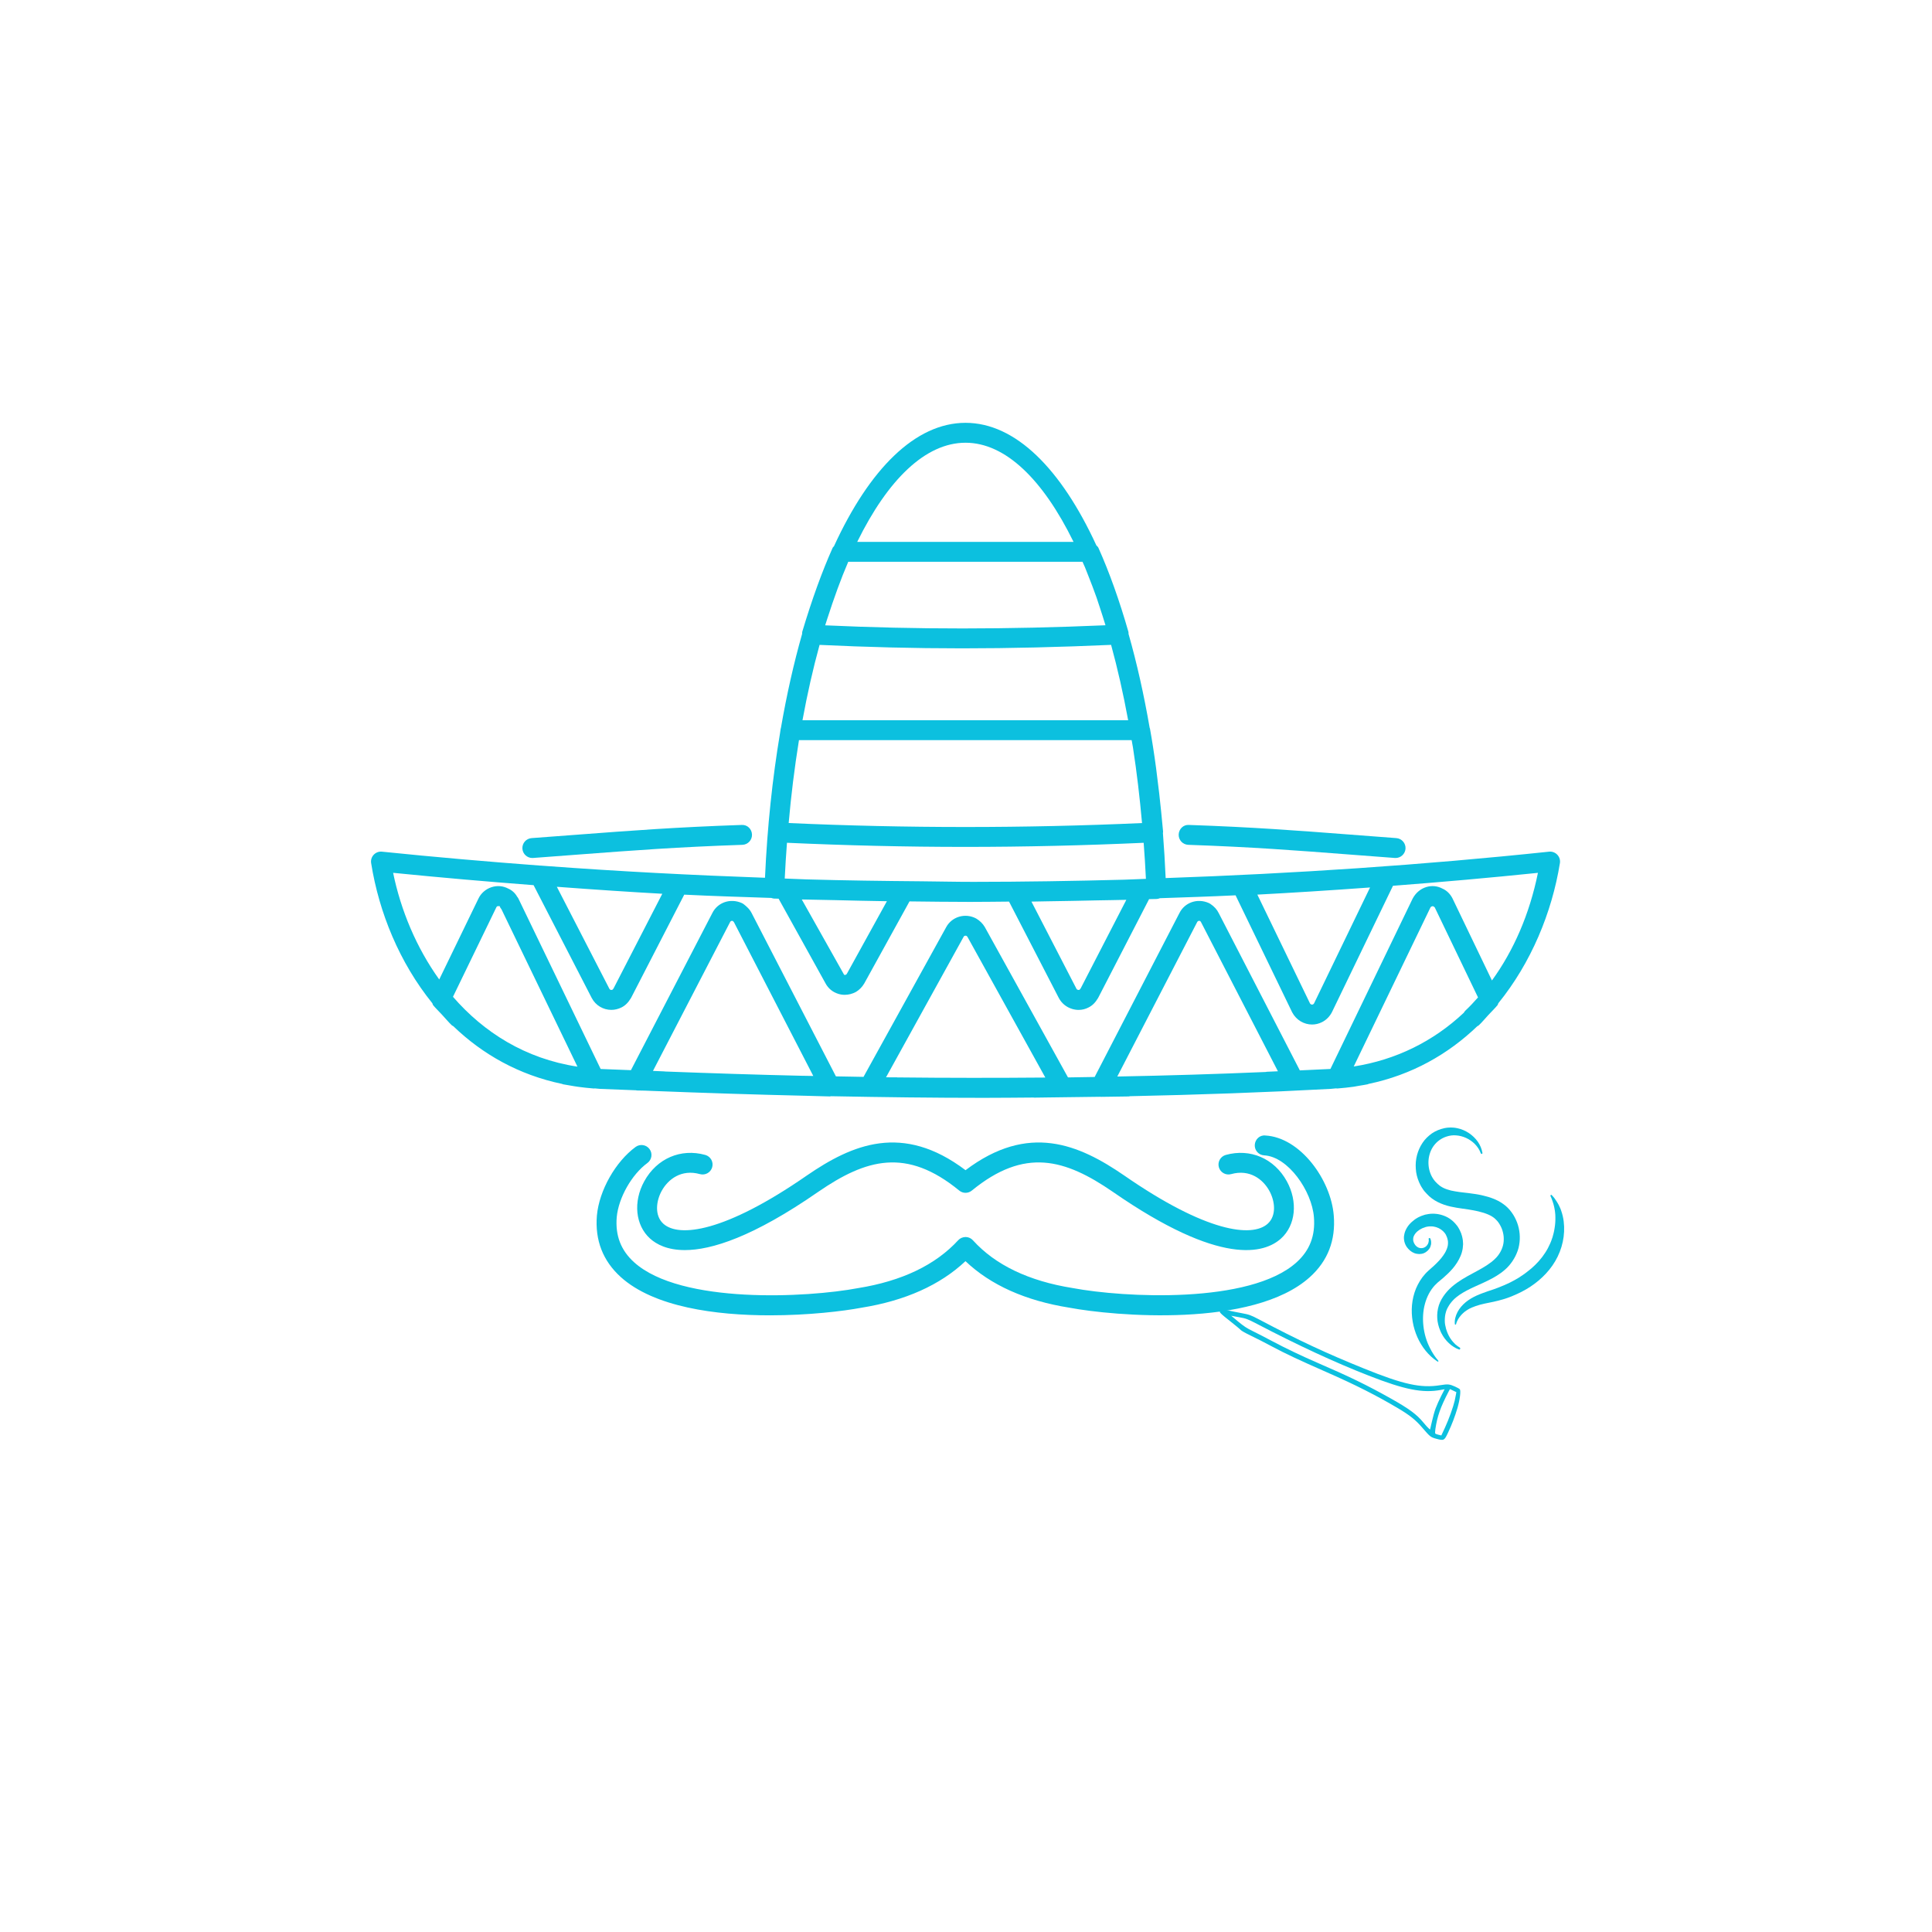 <svg version="1.2" preserveAspectRatio="xMidYMid meet" height="500" viewBox="0 0 375 375" zoomAndPan="magnify" width="500" xmlns:xlink="http://www.w3.org/1999/xlink" xmlns="http://www.w3.org/2000/svg"><defs><clipPath id="f69e94d147"><path d="M 72 82.07 L 302.934 82.07 L 302.934 214 L 72 214 Z M 72 82.07"></path></clipPath><clipPath id="900e5bcc38"><path d="M 115.605 220.031 L 259 220.031 L 259 255.305 L 115.605 255.305 Z M 115.605 220.031"></path></clipPath><clipPath id="cb6de3cd67"><path d="M 236 254 L 284 254 L 284 280 L 236 280 Z M 236 254"></path></clipPath><clipPath id="dad9aeaf71"><path d="M 257.207 236.828 L 288.098 273.566 L 266.285 291.906 L 235.395 255.172 Z M 257.207 236.828"></path></clipPath><clipPath id="088715f577"><path d="M 257.207 236.828 L 288.098 273.566 L 266.285 291.906 L 235.395 255.172 Z M 257.207 236.828"></path></clipPath><clipPath id="1c94386aa7"><path d="M 274 218.812 L 295 218.812 L 295 262 L 274 262 Z M 274 218.812"></path></clipPath><clipPath id="84feed7c69"><path d="M 282 231 L 303.984 231 L 303.984 258 L 282 258 Z M 282 231"></path></clipPath><clipPath id="7562798118"><path d="M 272.484 235 L 284 235 L 284 264.562 L 272.484 264.562 Z M 272.484 235"></path></clipPath></defs><g id="634cca11d2"><path d="M 230.648 163.98 C 243.035 164.41 251.289 165.043 261.738 165.848 L 270.738 166.531 C 270.785 166.531 270.836 166.535 270.883 166.535 C 271.883 166.535 272.73 165.758 272.809 164.746 C 272.887 163.68 272.086 162.754 271.023 162.676 L 262.031 161.992 C 251.539 161.188 243.25 160.551 230.777 160.121 C 229.684 160.035 228.82 160.922 228.781 161.98 C 228.746 163.051 229.582 163.945 230.648 163.98" style="stroke:none;fill-rule:nonzero;fill:#0cc0df;fill-opacity:1;"></path><path d="M 103.32 166.535 C 103.371 166.535 103.418 166.531 103.465 166.531 L 112.285 165.867 C 123.004 165.055 131.473 164.41 144.094 163.98 C 145.164 163.945 145.996 163.051 145.961 161.984 C 145.926 160.922 145.062 160.051 143.965 160.121 C 131.258 160.555 122.758 161.199 111.992 162.016 L 103.184 162.676 C 102.121 162.754 101.32 163.68 101.398 164.746 C 101.473 165.758 102.32 166.535 103.32 166.535" style="stroke:none;fill-rule:nonzero;fill:#0cc0df;fill-opacity:1;"></path><g clip-path="url(#f69e94d147)" clip-rule="nonzero"><path d="M 289.586 190.309 L 281.941 174.406 C 281.496 173.504 280.766 172.812 279.98 172.48 C 279.012 171.957 277.898 171.852 276.84 172.176 C 275.73 172.512 274.777 173.312 274.191 174.422 L 258.238 207.48 C 258.18 207.48 258.129 207.488 258.074 207.492 C 256.168 207.594 254.219 207.668 252.297 207.762 L 236.574 177.27 C 236.207 176.52 235.695 175.957 234.926 175.441 C 234.832 175.375 234.734 175.324 234.629 175.277 C 232.422 174.297 229.953 175.152 228.922 177.234 L 212.473 209.039 C 210.746 209.066 209.039 209.105 207.297 209.125 L 191.137 179.918 C 190.738 179.258 190.211 178.723 189.473 178.281 C 188.457 177.73 187.246 177.605 186.137 177.941 C 185.051 178.273 184.164 179.008 183.648 179.973 L 167.609 209.02 C 165.832 208.992 164.039 208.957 162.25 208.922 L 145.914 177.27 C 145.496 176.426 144.867 175.918 144.398 175.539 C 144.27 175.434 144.121 175.344 143.969 175.277 C 141.758 174.297 139.289 175.152 138.258 177.234 L 122.465 207.719 C 120.512 207.641 118.613 207.578 116.645 207.492 C 116.625 207.492 116.605 207.488 116.586 207.488 L 100.629 174.422 C 100.559 174.281 100.477 174.156 100.371 174.039 C 99.98 173.336 99.359 172.781 98.656 172.48 C 97.645 171.941 96.48 171.844 95.375 172.211 C 94.262 172.578 93.34 173.398 92.863 174.422 L 85.254 190.117 C 80.809 183.922 77.801 176.691 76.305 169.414 C 85.395 170.324 94.484 171.117 103.57 171.809 L 114.855 193.711 C 115.633 195.18 117.109 196.016 118.656 196.016 C 119.324 196.016 120.004 195.859 120.648 195.535 C 121.359 195.176 121.941 194.609 122.488 193.695 L 132.809 173.652 C 138.449 173.934 144.082 174.098 149.719 174.289 C 149.887 174.348 150.055 174.406 150.234 174.414 C 150.531 174.422 150.832 174.426 151.125 174.434 L 160.223 190.848 C 160.746 191.848 161.637 192.582 162.727 192.91 C 163.125 193.035 163.543 193.094 163.961 193.094 C 164.695 193.094 165.445 192.91 166.148 192.527 C 166.797 192.133 167.328 191.598 167.754 190.883 L 176.535 174.961 C 180.438 175.004 184.328 175.059 188.258 175.059 C 190.781 175.059 193.324 175.02 195.855 175 L 205.516 193.711 C 206.059 194.738 206.973 195.488 208.086 195.828 C 208.512 195.957 208.938 196.023 209.359 196.023 C 210.047 196.023 210.715 195.855 211.312 195.535 C 212.027 195.172 212.613 194.605 213.148 193.695 L 223.035 174.523 C 223.527 174.512 224.012 174.508 224.5 174.492 C 224.723 174.484 224.938 174.422 225.137 174.34 C 230.035 174.176 234.938 174.016 239.824 173.781 L 250.809 196.492 C 251.609 198 253.109 198.859 254.668 198.859 C 255.316 198.859 255.977 198.711 256.598 198.398 C 257.43 197.98 258.117 197.285 258.543 196.43 L 270.375 171.93 C 279.781 171.211 289.164 170.383 298.512 169.418 C 296.879 177.461 293.789 184.512 289.586 190.309 Z M 284.398 196.191 C 284.281 196.301 284.215 196.441 284.129 196.57 C 278.234 202.117 270.941 205.734 262.758 207.004 L 277.637 176.164 C 277.715 176.02 277.836 175.91 278.152 175.887 C 278.199 175.91 278.426 176.078 278.473 176.102 L 286.883 193.598 C 286.086 194.512 285.258 195.383 284.398 196.191 Z M 245.855 208.031 C 245.797 208.035 245.75 208.062 245.695 208.07 C 236.277 208.477 226.66 208.766 216.867 208.953 L 232.367 178.98 C 232.5 178.707 232.742 178.707 232.93 178.758 C 233.055 178.859 233.082 178.922 233.129 179.008 L 248.043 207.934 Z M 174.16 209.125 C 174.137 209.121 174.117 209.109 174.098 209.109 C 173.562 209.105 173.051 209.109 172.535 209.105 C 172.352 209.105 172.16 209.102 171.98 209.098 L 187.051 181.809 C 187.07 181.777 187.117 181.68 187.266 181.637 C 187.383 181.605 187.523 181.621 187.555 181.633 C 187.668 181.703 187.746 181.781 187.785 181.844 L 202.898 209.152 C 193.504 209.23 183.953 209.234 174.16 209.125 Z M 156.047 208.812 C 155.941 208.809 155.844 208.809 155.742 208.805 C 155.73 208.805 155.727 208.809 155.715 208.809 C 147.02 208.609 138.102 208.32 129.055 207.977 C 129.023 207.977 128.996 207.957 128.965 207.957 C 128.223 207.922 127.484 207.891 126.742 207.863 L 141.707 178.98 C 141.824 178.73 142.043 178.715 142.215 178.75 C 142.328 178.848 142.434 178.945 142.465 179.008 L 157.859 208.844 C 157.25 208.832 156.656 208.828 156.047 208.812 Z M 87.922 193.477 L 96.355 176.078 C 96.395 175.988 96.484 175.91 96.594 175.879 L 96.977 175.875 C 97.055 176.102 97.18 176.309 97.336 176.492 L 112.082 207.035 C 101.969 205.496 93.91 200.383 87.922 193.477 Z M 128.551 173.48 L 119.113 191.809 C 118.977 192.043 118.906 192.086 118.906 192.086 C 118.645 192.219 118.402 192.152 118.281 191.922 L 108.082 172.125 C 115.633 172.691 122.27 173.129 128.551 173.48 Z M 172.145 174.926 L 164.402 188.961 C 164.332 189.074 164.254 189.156 164.23 189.176 C 164.113 189.234 163.984 189.254 163.852 189.215 L 155.625 174.586 C 157.004 174.625 158.34 174.637 159.707 174.668 C 160.355 174.684 161 174.691 161.648 174.707 C 161.727 174.711 161.809 174.711 161.887 174.711 C 165.301 174.793 168.707 174.875 172.145 174.926 Z M 218.621 174.656 L 209.77 191.82 C 209.637 192.043 209.566 192.09 209.523 192.109 C 209.406 192.172 209.293 192.152 209.215 192.133 C 209.145 192.109 209.012 192.055 208.941 191.922 L 200.203 175 C 201.25 174.988 202.277 174.957 203.32 174.941 C 206.523 174.898 209.727 174.832 212.934 174.762 C 214.824 174.723 216.746 174.707 218.621 174.656 Z M 152.75 163.582 C 164.238 164.102 175.805 164.383 187.379 164.383 C 198.934 164.383 210.488 164.102 221.984 163.586 C 222.156 165.898 222.316 168.215 222.422 170.582 C 220.988 170.629 219.562 170.711 218.129 170.75 C 208.371 171.004 198.625 171.164 188.938 171.168 C 185.598 171.172 182.242 171.086 178.898 171.059 C 171.395 170.996 163.91 170.898 156.512 170.688 C 155.113 170.648 153.715 170.57 152.316 170.523 C 152.422 168.176 152.582 165.875 152.75 163.582 Z M 155.074 143.688 C 155.074 143.68 155.078 143.668 155.078 143.66 L 219.652 143.66 C 219.734 144.145 219.828 144.602 219.906 145.086 C 219.914 145.133 219.918 145.176 219.926 145.223 C 220.652 149.883 221.219 154.754 221.668 159.754 C 198.871 160.777 175.816 160.777 153.082 159.75 C 153.547 154.41 154.215 149.02 155.074 143.688 Z M 159.078 125.172 C 168.215 125.605 177.398 125.844 186.773 125.844 C 196.176 125.844 205.785 125.605 215.664 125.168 C 216.918 129.754 218.027 134.641 218.973 139.797 L 155.762 139.797 C 156.707 134.645 157.82 129.754 159.078 125.172 Z M 160.551 120.172 C 161.883 116.039 163.23 112.324 164.645 109.039 L 210.109 109.039 C 210.262 109.395 210.426 109.711 210.574 110.066 C 210.797 110.594 211.004 111.164 211.223 111.707 C 211.773 113.098 212.32 114.504 212.84 115.984 C 213.055 116.605 213.262 117.262 213.473 117.898 C 213.848 119.027 214.215 120.184 214.574 121.363 C 195.629 122.184 177.777 122.188 160.168 121.375 C 160.293 120.965 160.422 120.574 160.551 120.172 Z M 187.41 85.934 C 195.164 85.934 202.453 93.102 208.371 105.176 L 166.387 105.176 C 172.32 93.102 179.629 85.934 187.41 85.934 Z M 265.926 172.258 L 255.07 194.73 C 255.027 194.82 254.949 194.902 254.859 194.945 C 254.555 195.098 254.316 194.859 254.262 194.746 L 244.051 173.645 C 250.797 173.289 258.004 172.832 265.926 172.258 Z M 302.273 165.902 C 301.859 165.465 301.258 165.242 300.672 165.309 C 276.078 167.906 251.234 169.559 226.254 170.434 C 226.121 167.48 225.949 164.562 225.723 161.699 C 225.727 161.602 225.762 161.512 225.754 161.418 C 225.516 158.766 225.262 156.352 225.004 154.027 C 224.98 153.855 224.961 153.684 224.941 153.512 C 224.594 150.477 224.223 147.656 223.812 145.047 C 223.801 144.98 223.789 144.918 223.781 144.852 C 223.594 143.672 223.406 142.5 223.203 141.387 C 223.199 141.352 223.164 141.336 223.156 141.305 C 222.031 134.805 220.66 128.684 219.047 123.035 C 219.039 122.902 219.062 122.777 219.027 122.648 C 217.289 116.578 215.328 111.082 213.195 106.32 C 213.109 106.129 212.941 106.012 212.805 105.859 C 205.961 90.996 197.102 82.07 187.41 82.07 C 177.652 82.07 168.742 91.062 161.871 106.027 C 161.797 106.133 161.676 106.199 161.621 106.32 C 159.551 110.957 157.617 116.289 155.719 122.625 C 155.68 122.762 155.703 122.898 155.691 123.039 C 154.078 128.699 152.699 134.828 151.57 141.336 C 151.566 141.363 151.539 141.379 151.535 141.406 C 151.48 141.707 151.449 142.012 151.402 142.312 C 149.934 151.059 148.93 160.465 148.484 170.375 C 134.348 169.871 120.191 169.141 106.023 168.09 C 105.648 168.059 105.309 168.035 104.93 168.008 C 104.914 168.008 104.902 168.016 104.887 168.016 C 94.641 167.246 84.391 166.363 74.145 165.309 C 73.555 165.242 72.953 165.465 72.543 165.902 C 72.129 166.336 71.941 166.941 72.039 167.535 C 73.562 177.141 77.562 186.871 83.918 194.73 C 83.98 194.855 83.988 195 84.078 195.113 C 84.559 195.699 85.102 196.203 85.609 196.762 C 85.723 196.887 85.84 197.008 85.953 197.133 C 86.535 197.754 87.082 198.426 87.688 199 C 87.777 199.086 87.891 199.121 87.992 199.188 C 93.625 204.613 100.684 208.637 109.117 210.391 C 109.176 210.406 109.219 210.445 109.277 210.461 C 109.719 210.551 110.215 210.621 110.688 210.703 C 111.219 210.793 111.746 210.891 112.289 210.961 C 113.195 211.082 114.148 211.188 115.184 211.27 C 115.238 211.273 115.285 211.277 115.34 211.277 C 115.371 211.277 115.402 211.254 115.434 211.254 C 115.785 211.277 116.121 211.336 116.477 211.352 C 118.84 211.457 121.121 211.531 123.457 211.625 C 123.508 211.629 123.547 211.66 123.598 211.66 C 124.676 211.66 125.75 211.715 126.824 211.758 C 136.816 212.145 146.633 212.465 156.199 212.684 C 156.898 212.707 157.598 212.727 158.285 212.742 C 159.188 212.762 160.086 212.781 161.008 212.816 C 161.035 212.82 161.062 212.82 161.09 212.82 C 161.16 212.82 161.219 212.777 161.285 212.773 C 171.371 212.969 181.293 213.09 190.953 213.09 C 194.211 213.09 197.391 213.051 200.605 213.031 C 200.645 213.031 200.68 213.051 200.719 213.051 C 201.625 213.051 202.582 213.023 203.52 213.012 C 206.898 212.98 210.258 212.938 213.59 212.883 C 213.609 212.883 213.629 212.898 213.652 212.898 C 214.586 212.898 215.496 212.879 216.41 212.859 C 217.293 212.84 218.18 212.82 219.086 212.82 C 219.172 212.82 219.246 212.781 219.332 212.773 C 232.637 212.492 245.625 212.035 258.262 211.352 C 258.641 211.332 258.988 211.273 259.363 211.246 C 259.406 211.25 259.438 211.277 259.48 211.277 C 259.531 211.277 259.582 211.273 259.637 211.27 C 260.754 211.18 261.777 211.07 262.746 210.934 C 263.133 210.879 263.5 210.797 263.879 210.734 C 264.41 210.645 264.953 210.566 265.465 210.461 C 265.527 210.445 265.574 210.406 265.633 210.387 C 274.039 208.637 281.086 204.617 286.727 199.203 C 286.832 199.137 286.953 199.094 287.047 199 C 287.668 198.418 288.219 197.738 288.809 197.102 C 288.91 196.996 289.012 196.887 289.113 196.777 C 289.625 196.215 290.176 195.703 290.66 195.109 C 290.75 195 290.758 194.859 290.82 194.734 C 297.191 186.875 301.219 177.148 302.777 167.539 C 302.875 166.945 302.688 166.34 302.273 165.902" style="stroke:none;fill-rule:nonzero;fill:#0cc0df;fill-opacity:1;"></path></g><g clip-path="url(#900e5bcc38)" clip-rule="nonzero"><path d="M 245.582 220.398 C 244.512 220.285 243.609 221.156 243.551 222.223 C 243.492 223.289 244.312 224.199 245.375 224.254 C 250.012 224.5 254.633 231.156 255.031 236.242 C 255.328 239.828 254.227 242.699 251.656 245.02 C 242.609 253.176 218.078 251.867 208.215 250.012 C 199.699 248.656 193.18 245.535 188.844 240.738 C 188.48 240.336 187.961 240.102 187.418 240.102 C 186.836 240.125 186.355 240.328 185.984 240.727 C 181.574 245.531 175.051 248.656 166.547 250.023 C 156.727 251.879 132.148 253.184 123.082 245.008 C 120.516 242.691 119.41 239.82 119.707 236.254 C 120.055 232.488 122.613 227.965 125.66 225.738 C 126.52 225.109 126.711 223.898 126.078 223.039 C 125.449 222.18 124.246 221.988 123.375 222.617 C 119.469 225.477 116.305 231.062 115.859 235.918 C 115.457 240.719 117.02 244.738 120.496 247.879 C 126.961 253.707 138.91 255.305 149.438 255.305 C 156.902 255.305 163.656 254.5 167.211 253.828 C 175.688 252.469 182.469 249.43 187.398 244.789 C 192.273 249.43 199.059 252.469 207.555 253.82 C 216.164 255.441 243.207 257.836 254.242 247.887 C 257.723 244.754 259.281 240.727 258.883 235.93 C 258.344 229.047 252.418 220.762 245.582 220.398" style="stroke:none;fill-rule:nonzero;fill:#0cc0df;fill-opacity:1;"></path></g><path d="M 135.855 227.895 C 136.895 228.18 137.949 227.582 138.238 226.555 C 138.527 225.527 137.926 224.461 136.898 224.172 C 132.141 222.852 127.492 224.848 125.051 229.285 C 122.863 233.258 123.324 237.828 126.176 240.402 C 127.438 241.539 129.535 242.641 132.926 242.641 C 138.066 242.641 146.168 240.109 158.816 231.336 C 168.109 224.953 175.926 222.684 186.188 231.086 C 186.898 231.672 187.922 231.672 188.633 231.086 C 198.895 222.688 206.711 224.949 215.992 231.328 C 237.004 245.898 245.469 243.27 248.645 240.398 C 251.492 237.828 251.957 233.258 249.77 229.281 C 247.328 224.848 242.672 222.852 237.922 224.172 C 236.895 224.461 236.293 225.527 236.578 226.555 C 236.871 227.582 237.93 228.18 238.961 227.895 C 242.582 226.887 245.16 228.914 246.383 231.148 C 247.465 233.105 247.82 235.938 246.055 237.531 C 243.039 240.242 234.141 239.207 218.188 228.148 C 209.418 222.125 199.633 217.895 187.41 227.133 C 175.184 217.895 165.402 222.129 156.621 228.156 C 140.676 239.211 131.773 240.242 128.762 237.531 C 127 235.938 127.355 233.105 128.434 231.148 C 129.66 228.914 132.238 226.887 135.855 227.895" style="stroke:none;fill-rule:nonzero;fill:#0cc0df;fill-opacity:1;"></path><g clip-path="url(#cb6de3cd67)" clip-rule="nonzero"><g clip-path="url(#dad9aeaf71)" clip-rule="nonzero"><g clip-path="url(#088715f577)" clip-rule="nonzero"><path d="M 282.41 269.129 C 281.34 268.652 281.039 268.625 279.551 268.863 C 275.805 269.473 272.414 268.734 264.762 265.633 C 257.398 262.66 252.039 260.156 244.348 256.086 C 242.738 255.242 242.477 255.152 240.883 254.859 C 239.949 254.691 238.727 254.434 238.184 254.305 C 237.16 254.039 236.766 254.137 236.77 254.633 C 236.77 254.812 237.152 255.172 238.688 256.375 C 239.746 257.211 240.707 258.004 240.82 258.148 C 240.941 258.301 241.82 258.793 242.773 259.246 C 243.738 259.707 245.566 260.629 246.84 261.324 C 249.508 262.75 252.039 263.938 257.508 266.344 C 263.02 268.762 267.137 270.844 271.344 273.336 C 273.602 274.676 274.75 275.59 275.988 277.027 C 277.602 278.895 277.66 278.949 278.77 279.262 C 280.266 279.664 280.34 279.621 281.051 278.109 C 281.848 276.414 282.375 275.012 282.887 273.312 C 283.363 271.688 283.582 269.953 283.355 269.668 C 283.27 269.555 282.84 269.316 282.41 269.129 Z M 282.359 271.859 C 282.07 273.113 281.242 275.418 280.484 277.066 L 279.762 278.621 L 279.219 278.488 C 278.93 278.418 278.645 278.316 278.586 278.246 C 278.539 278.184 278.543 277.797 278.605 277.383 C 278.984 274.844 279.59 273.148 281.195 270.062 L 281.438 269.621 L 282.047 269.914 L 282.676 270.211 L 282.602 270.648 C 282.562 270.898 282.457 271.43 282.359 271.859 Z M 278.664 273.34 C 278.445 273.91 278.121 275.078 277.934 275.926 L 277.578 277.469 L 277.312 277.25 C 277.152 277.129 276.695 276.613 276.273 276.102 C 275 274.543 273.484 273.426 270 271.469 C 265.305 268.836 261.934 267.199 255.66 264.492 C 252.812 263.258 249.414 261.645 247.062 260.383 C 245.762 259.691 244.02 258.785 243.203 258.391 C 241.984 257.801 241.477 257.457 240.348 256.531 L 238.984 255.391 L 240.492 255.668 C 241.875 255.91 242.18 256.035 243.961 256.957 C 251.887 261.105 259.098 264.445 265.645 267 C 272.66 269.75 276.137 270.438 279.672 269.781 L 280.398 269.652 L 279.723 270.969 C 279.348 271.699 278.883 272.766 278.664 273.34 Z M 278.664 273.34" style="stroke:none;fill-rule:nonzero;fill:#0cc0df;fill-opacity:1;"></path></g></g></g><g clip-path="url(#1c94386aa7)" clip-rule="nonzero"><path d="M 283.207 261.934 L 282.938 261.832 C 282.855 261.797 282.754 261.766 282.668 261.715 L 282.164 261.43 L 281.676 261.09 C 281.523 260.973 281.375 260.84 281.223 260.703 C 280.648 260.164 280.16 259.523 279.789 258.801 C 279.707 258.617 279.605 258.449 279.539 258.246 L 279.32 257.672 L 279.152 257.082 C 279.102 256.883 279.066 256.68 279.031 256.477 C 278.914 255.652 278.934 254.809 279.117 253.969 C 279.168 253.766 279.219 253.547 279.285 253.344 L 279.52 252.738 C 279.605 252.555 279.707 252.367 279.809 252.168 C 279.91 251.98 280.027 251.797 280.145 251.629 C 280.617 250.922 281.188 250.297 281.812 249.758 C 283.059 248.68 284.453 247.906 285.77 247.199 C 287.082 246.492 288.359 245.82 289.406 245.012 C 289.926 244.605 290.383 244.188 290.75 243.715 C 291.121 243.242 291.391 242.738 291.594 242.184 C 291.695 241.895 291.762 241.645 291.812 241.355 C 291.863 241.07 291.879 240.785 291.879 240.5 C 291.879 240.211 291.863 239.926 291.812 239.641 C 291.762 239.352 291.695 239.066 291.609 238.797 C 291.527 238.527 291.41 238.258 291.273 237.988 C 291.141 237.738 290.988 237.484 290.836 237.266 C 290.668 237.047 290.5 236.844 290.297 236.66 C 290.195 236.559 290.094 236.492 289.996 236.391 C 289.875 236.305 289.773 236.223 289.656 236.152 C 289.188 235.852 288.613 235.617 287.992 235.414 C 287.672 235.312 287.352 235.227 287.016 235.145 C 286.844 235.094 286.676 235.059 286.492 235.027 L 285.988 234.926 C 284.641 234.656 283.141 234.555 281.523 234.184 C 280.715 234 279.891 233.73 279.082 233.324 C 278.273 232.922 277.516 232.367 276.91 231.691 C 276.758 231.523 276.59 231.355 276.457 231.188 L 276.254 230.918 L 276.07 230.633 C 275.934 230.445 275.832 230.246 275.715 230.043 C 275.613 229.84 275.516 229.637 275.43 229.438 C 275.074 228.609 274.855 227.734 274.805 226.844 C 274.672 225.074 275.125 223.309 276.102 221.844 C 276.34 221.473 276.625 221.137 276.945 220.816 C 277.266 220.512 277.586 220.227 277.957 219.973 C 278.68 219.484 279.504 219.164 280.328 218.98 C 280.531 218.93 280.75 218.914 280.953 218.879 C 281.172 218.863 281.391 218.844 281.594 218.844 C 281.812 218.863 282.012 218.863 282.23 218.879 C 282.434 218.914 282.652 218.93 282.855 218.98 C 283.68 219.148 284.438 219.484 285.129 219.938 C 285.801 220.395 286.391 220.965 286.844 221.605 C 287.301 222.262 287.602 223.004 287.738 223.762 C 287.754 223.879 287.703 223.965 287.602 223.98 C 287.52 223.98 287.453 223.93 287.418 223.848 C 286.914 222.48 285.82 221.453 284.59 220.883 C 283.965 220.598 283.309 220.426 282.652 220.379 C 282.484 220.379 282.332 220.379 282.164 220.359 L 281.691 220.395 C 281.543 220.426 281.391 220.445 281.223 220.477 C 281.07 220.527 280.902 220.562 280.75 220.613 C 279.758 220.934 278.914 221.555 278.309 222.363 C 277.703 223.172 277.367 224.164 277.281 225.16 C 277.199 226.168 277.367 227.18 277.77 228.07 C 277.973 228.512 278.242 228.93 278.543 229.285 C 278.695 229.469 278.883 229.621 279.051 229.805 C 279.133 229.891 279.234 229.957 279.32 230.023 L 279.453 230.145 L 279.605 230.246 C 279.992 230.512 280.43 230.715 280.902 230.867 C 281.375 231.035 281.879 231.152 282.434 231.238 C 283.512 231.441 284.707 231.508 285.988 231.711 L 286.457 231.777 L 286.945 231.859 C 287.266 231.93 287.57 231.996 287.891 232.062 C 288.512 232.215 289.168 232.383 289.824 232.652 C 290.484 232.906 291.156 233.242 291.777 233.695 C 292.402 234.133 292.973 234.707 293.414 235.328 C 294.305 236.559 294.828 237.988 294.961 239.473 C 295.027 240.211 294.996 240.953 294.859 241.695 C 294.828 241.879 294.777 242.062 294.742 242.25 C 294.691 242.434 294.641 242.621 294.574 242.789 L 294.371 243.309 C 294.305 243.48 294.219 243.648 294.137 243.816 C 293.801 244.473 293.395 245.094 292.906 245.652 C 292.438 246.207 291.879 246.66 291.34 247.066 C 290.23 247.875 289.066 248.445 287.941 248.969 C 286.812 249.488 285.734 249.945 284.707 250.484 C 283.695 251.023 282.77 251.609 282.047 252.367 C 281.676 252.758 281.355 253.176 281.105 253.633 L 280.918 253.969 C 280.867 254.086 280.816 254.203 280.766 254.32 L 280.699 254.508 L 280.648 254.691 C 280.617 254.828 280.582 254.945 280.547 255.078 C 280.445 255.602 280.414 256.141 280.445 256.68 C 280.445 256.812 280.48 256.949 280.496 257.082 L 280.531 257.285 C 280.547 257.352 280.566 257.422 280.582 257.488 L 280.668 257.891 L 280.801 258.297 C 281.02 258.953 281.34 259.574 281.762 260.133 C 281.879 260.266 281.98 260.418 282.098 260.535 L 282.469 260.922 L 282.891 261.258 C 282.957 261.328 283.039 261.359 283.109 261.41 L 283.344 261.562 C 283.426 261.613 283.461 261.73 283.41 261.816 C 283.395 261.949 283.293 261.965 283.207 261.934 Z M 283.207 261.934" style="stroke:none;fill-rule:nonzero;fill:#0cc0df;fill-opacity:1;"></path></g><g clip-path="url(#84feed7c69)" clip-rule="nonzero"><path d="M 282.383 257.016 C 282.301 256.227 282.52 255.398 282.906 254.66 C 283.293 253.918 283.848 253.297 284.488 252.758 C 285.145 252.219 285.867 251.812 286.594 251.477 C 287.332 251.141 288.074 250.887 288.781 250.633 L 289.844 250.281 C 290.18 250.164 290.516 250.027 290.852 249.91 C 291.527 249.641 292.184 249.371 292.824 249.07 C 293.461 248.75 294.086 248.43 294.691 248.059 L 294.91 247.926 L 295.129 247.773 L 295.566 247.484 C 295.855 247.285 296.141 247.082 296.41 246.863 C 297.52 246.039 298.516 245.062 299.34 243.984 C 299.543 243.715 299.742 243.43 299.93 243.141 C 300.113 242.871 300.281 242.57 300.449 242.266 C 300.754 241.66 301.059 241.039 301.258 240.379 L 301.344 240.145 L 301.41 239.891 L 301.547 239.387 C 301.613 239.051 301.715 238.715 301.746 238.375 C 301.863 237.688 301.914 236.996 301.898 236.289 L 301.883 235.766 C 301.863 235.598 301.848 235.414 301.832 235.246 L 301.797 234.977 L 301.746 234.707 C 301.715 234.539 301.695 234.352 301.645 234.184 C 301.562 233.848 301.477 233.477 301.344 233.141 C 301.242 232.785 301.074 232.449 300.938 232.113 C 300.922 232.062 300.957 231.977 301.023 231.945 C 301.09 231.91 301.141 231.91 301.176 231.945 L 301.562 232.383 L 301.664 232.5 L 301.746 232.617 L 301.914 232.855 C 302.152 233.176 302.336 233.512 302.539 233.863 C 302.621 234.051 302.707 234.219 302.789 234.402 L 302.91 234.672 L 303.012 234.957 C 303.078 235.145 303.145 235.348 303.195 235.531 L 303.348 236.121 C 303.633 237.398 303.668 238.746 303.5 240.062 C 303.328 241.375 302.941 242.672 302.352 243.883 C 301.176 246.324 299.238 248.293 297.051 249.742 C 295.953 250.465 294.777 251.055 293.582 251.543 C 293.43 251.609 293.277 251.66 293.125 251.73 L 292.672 251.898 C 292.367 252.016 292.066 252.098 291.746 252.199 C 291.121 252.387 290.5 252.539 289.895 252.672 C 288.68 252.926 287.52 253.125 286.457 253.496 C 285.918 253.684 285.414 253.883 284.941 254.172 C 284.707 254.305 284.488 254.473 284.254 254.641 C 284.035 254.828 283.832 255.012 283.645 255.215 C 283.191 255.719 282.789 256.324 282.621 257.031 C 282.602 257.082 282.535 257.117 282.449 257.117 C 282.449 257.102 282.398 257.051 282.383 257.016 Z M 282.383 257.016" style="stroke:none;fill-rule:nonzero;fill:#0cc0df;fill-opacity:1;"></path></g><g clip-path="url(#7562798118)" clip-rule="nonzero"><path d="M 278.965 264.238 C 277.281 263.129 275.953 261.445 275.109 259.543 C 274.27 257.641 273.879 255.484 274.066 253.312 C 274.168 252.234 274.418 251.141 274.84 250.113 C 275.277 249.086 275.867 248.094 276.641 247.25 C 276.844 247.047 277.027 246.828 277.246 246.645 L 277.566 246.359 L 277.836 246.121 C 278.191 245.82 278.527 245.5 278.848 245.18 C 279.488 244.555 280.043 243.883 280.445 243.211 C 280.496 243.125 280.531 243.039 280.582 242.957 C 280.633 242.871 280.684 242.789 280.699 242.703 L 280.816 242.453 L 280.902 242.199 C 280.918 242.164 280.934 242.113 280.934 242.082 L 280.969 241.965 C 280.984 241.879 281.02 241.793 281.02 241.711 C 281.035 241.543 281.07 241.375 281.055 241.223 C 281.07 240.887 280.984 240.566 280.887 240.23 C 280.816 240.078 280.766 239.91 280.684 239.758 L 280.633 239.641 C 280.617 239.605 280.598 239.574 280.566 239.539 C 280.516 239.473 280.465 239.402 280.43 239.336 C 280.027 238.816 279.438 238.395 278.762 238.191 C 278.426 238.09 278.055 238.023 277.703 238.039 C 277.516 238.023 277.332 238.059 277.148 238.074 C 277.062 238.09 276.961 238.105 276.879 238.125 L 276.742 238.156 L 276.609 238.207 C 275.883 238.41 275.176 238.848 274.738 239.402 C 274.637 239.539 274.539 239.672 274.469 239.824 C 274.453 239.859 274.438 239.891 274.418 239.941 C 274.402 239.977 274.387 240.012 274.367 240.062 L 274.336 240.18 C 274.336 240.211 274.316 240.246 274.316 240.281 C 274.301 240.414 274.285 240.566 274.301 240.734 C 274.316 240.887 274.367 241.055 274.438 241.223 C 274.504 241.375 274.605 241.527 274.707 241.676 C 274.824 241.812 274.941 241.93 275.094 242.031 C 275.246 242.133 275.395 242.199 275.562 242.234 C 275.734 242.266 275.902 242.281 276.086 242.25 C 276.441 242.199 276.793 241.996 277.027 241.66 C 277.148 241.492 277.246 241.305 277.281 241.105 C 277.332 240.902 277.348 240.684 277.297 240.465 C 277.281 240.398 277.348 240.328 277.434 240.297 C 277.5 240.281 277.566 240.312 277.602 240.363 C 277.719 240.598 277.785 240.867 277.785 241.156 C 277.805 241.441 277.734 241.727 277.637 241.996 C 277.418 242.535 276.961 242.992 276.371 243.242 C 276.086 243.359 275.766 243.41 275.445 243.41 C 275.125 243.395 274.805 243.344 274.504 243.227 C 274.219 243.109 273.93 242.941 273.695 242.738 C 273.461 242.535 273.242 242.301 273.055 242.047 C 272.77 241.625 272.566 241.121 272.516 240.566 C 272.516 240.43 272.484 240.297 272.5 240.145 L 272.516 239.926 L 272.551 239.723 C 272.582 239.453 272.668 239.203 272.754 238.965 C 272.953 238.477 273.223 238.039 273.543 237.668 C 273.863 237.301 274.234 236.98 274.621 236.691 C 274.824 236.559 275.027 236.422 275.246 236.305 C 275.465 236.188 275.684 236.105 275.902 236.004 C 276.121 235.918 276.371 235.852 276.609 235.766 C 276.844 235.715 277.098 235.664 277.332 235.633 C 278.309 235.496 279.352 235.617 280.297 235.984 C 281.254 236.34 282.113 236.996 282.754 237.84 C 282.84 237.938 282.922 238.039 282.988 238.156 L 283.191 238.496 C 283.328 238.715 283.426 238.965 283.527 239.203 L 283.613 239.387 L 283.664 239.574 L 283.781 239.941 C 283.816 240.062 283.848 240.195 283.867 240.328 L 283.934 240.719 C 283.965 240.969 283.965 241.238 283.984 241.508 C 283.965 241.777 283.949 242.031 283.914 242.301 C 283.832 242.82 283.695 243.328 283.496 243.781 C 283.109 244.707 282.57 245.5 281.996 246.191 C 281.406 246.879 280.785 247.469 280.145 248.023 C 279.977 248.16 279.824 248.293 279.656 248.43 L 279.422 248.633 L 279.32 248.715 L 279.219 248.801 C 279.082 248.902 278.965 249.02 278.848 249.137 C 278.73 249.254 278.613 249.371 278.492 249.488 C 277.586 250.465 276.945 251.711 276.574 253.094 C 276.203 254.457 276.121 255.938 276.289 257.422 C 276.457 258.887 276.879 260.367 277.586 261.715 C 278.004 262.555 278.527 263.363 279.168 264.105 C 279.219 264.156 279.203 264.258 279.133 264.309 C 279.082 264.258 279.016 264.273 278.965 264.238 Z M 278.965 264.238" style="stroke:none;fill-rule:nonzero;fill:#0cc0df;fill-opacity:1;"></path></g></g></svg>